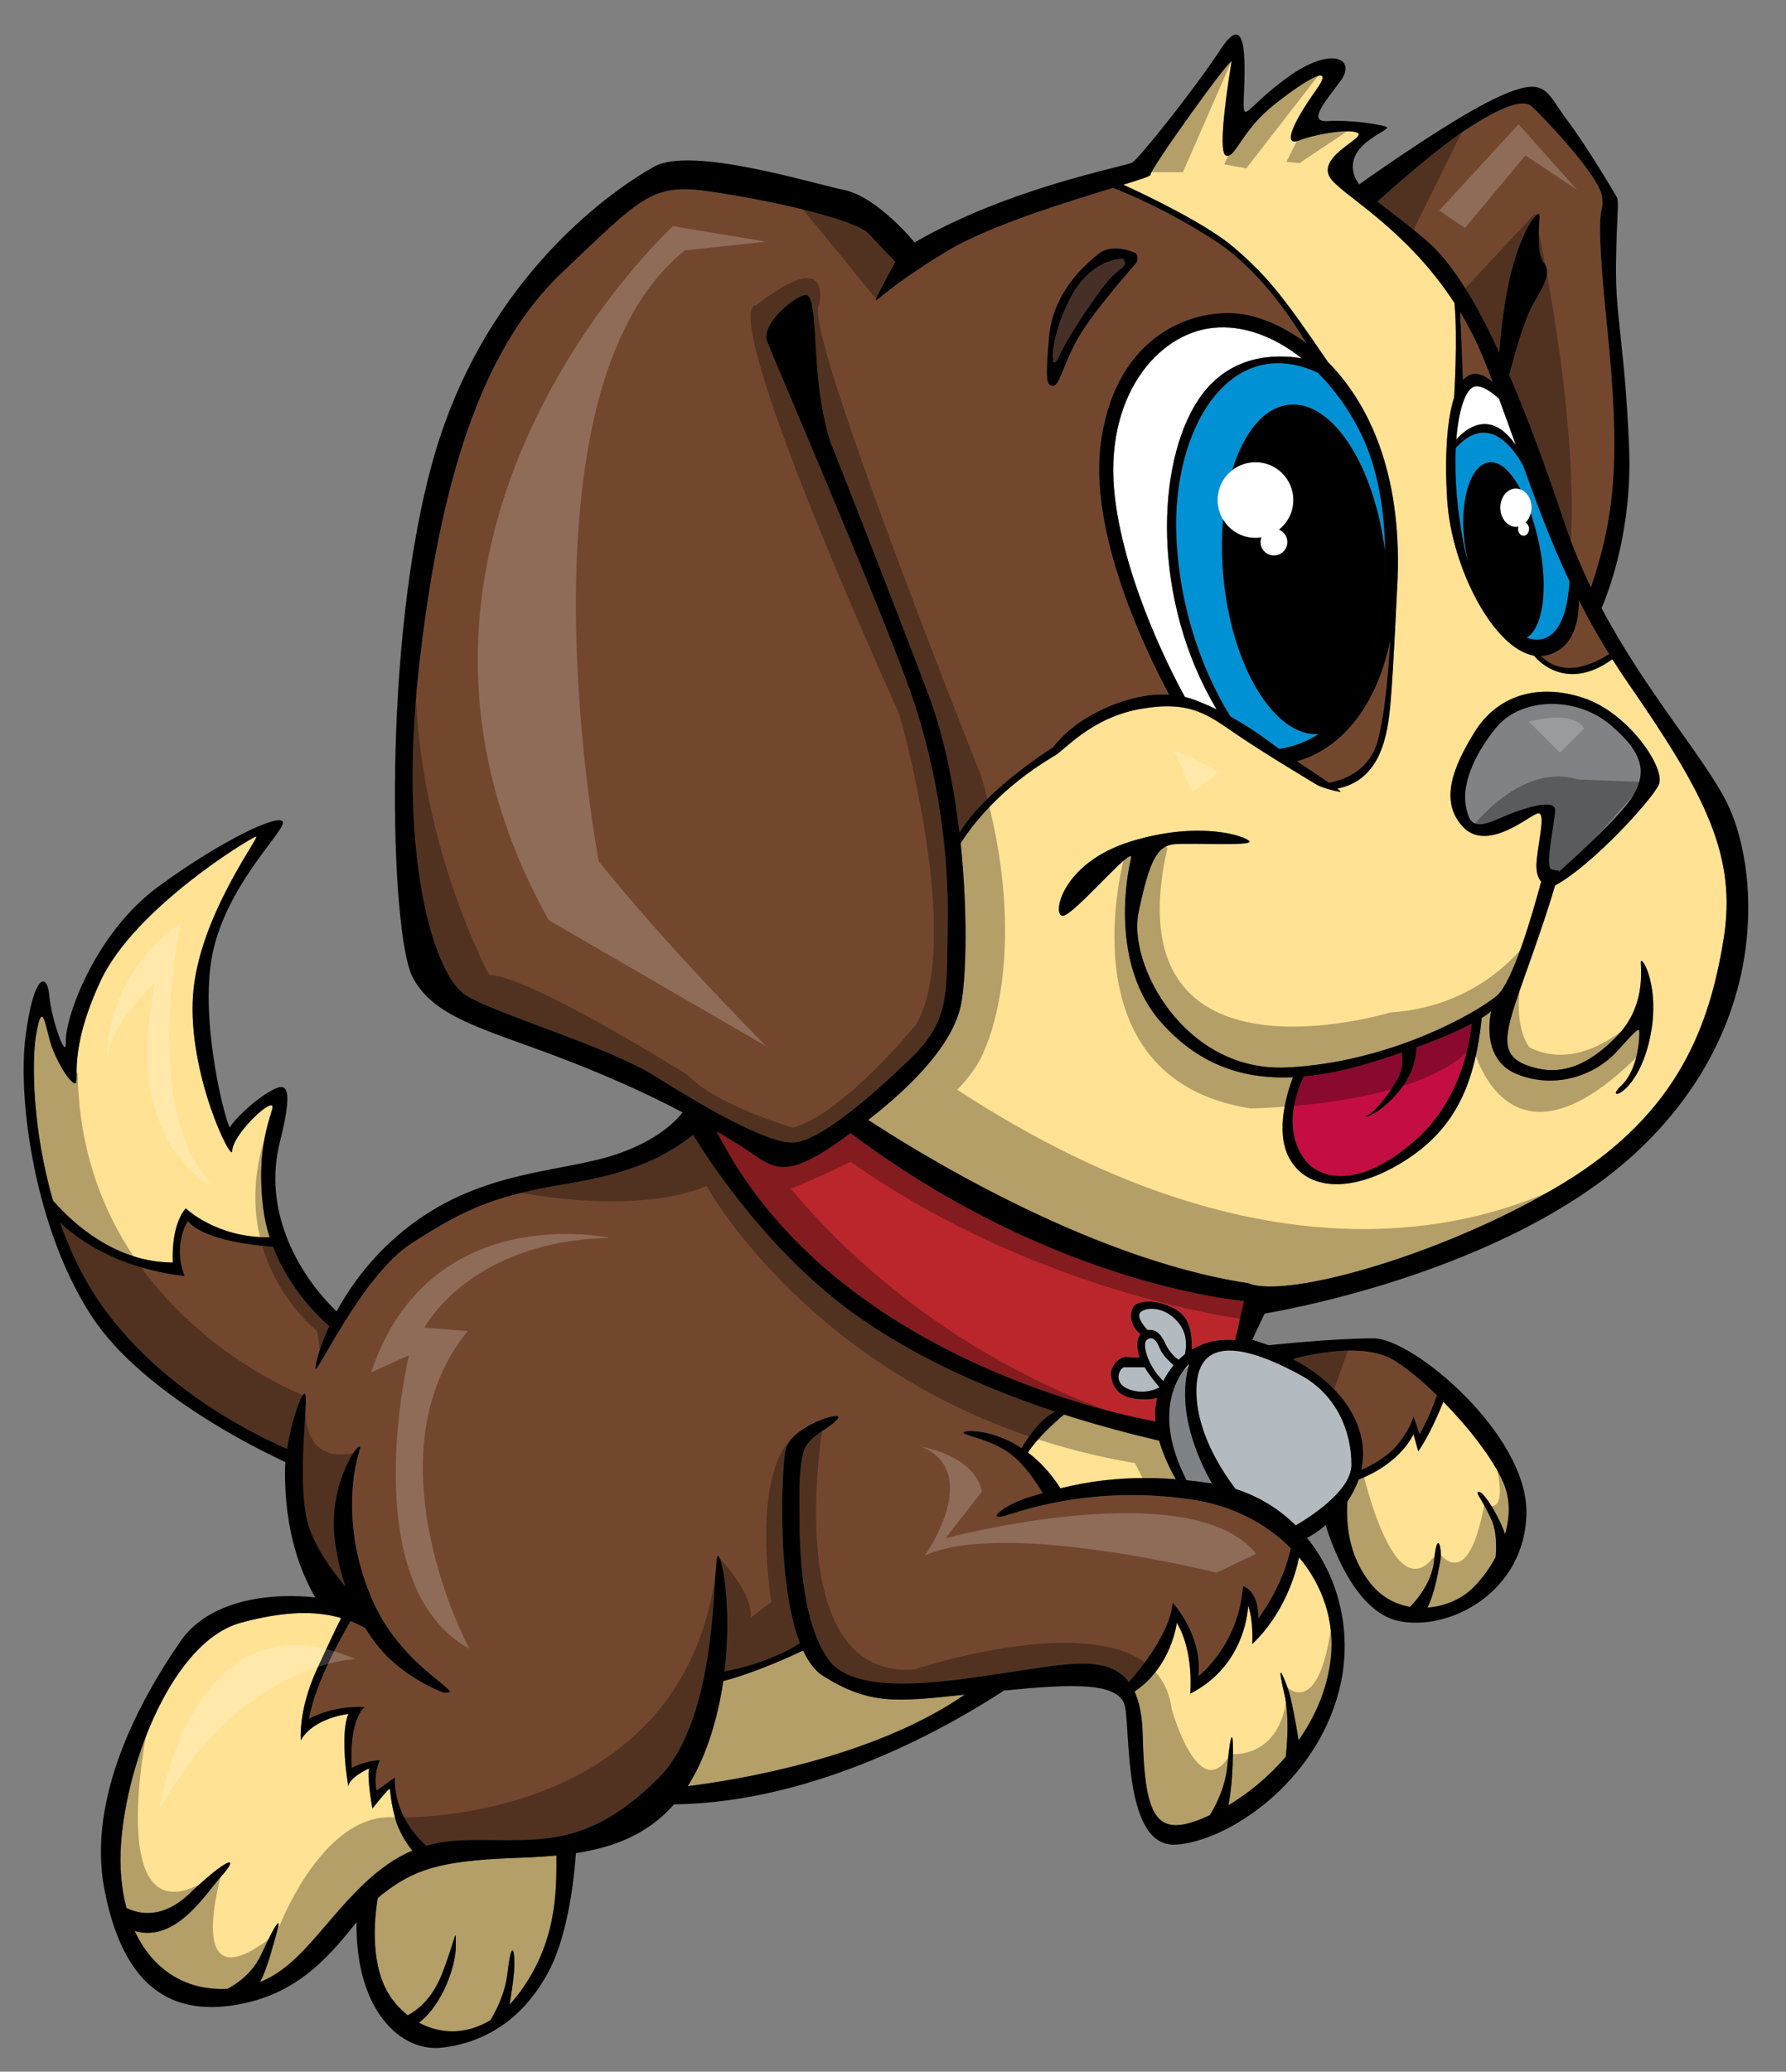 <?xml version="1.0" encoding="utf-8"?>
<!-- Generator: Adobe Illustrator 17.0.0, SVG Export Plug-In . SVG Version: 6.00 Build 0)  -->
<!DOCTYPE svg PUBLIC "-//W3C//DTD SVG 1.1//EN" "http://www.w3.org/Graphics/SVG/1.1/DTD/svg11.dtd">
<svg version="1.1" id="Layer_2" xmlns="http://www.w3.org/2000/svg" xmlns:xlink="http://www.w3.org/1999/xlink" x="0px" y="0px"
	 width="172.5px" height="200px" viewBox="0 0 172.5 200" style="enable-background:new 0 0 172.5 200;" xml:space="preserve">
<rect x="0" y="0" width="172.5" height="200" fill="#808080" stroke="none"/>
<path id="color8" style="fill:#808285;" d="M150.526,84.196c0.025-0.125,0.031-0.173,0.031-0.173s-0.463,0.053-0.814-0.17l0,0
	c-0.455-0.637,0.415-4.422,0.455-5.619c0.037-1.197-3.035-0.266-5.43,0.799c-2.396,1.065-2.861,0.532-3.194-1.264
	c-0.333-1.796,0.532-4.592,2.929-7.52c2.395-2.927,7.712-3.082,11.045-0.265c3.332,2.815,3.461,4.725,2.129,6.919
	C156.532,78.794,151.816,83.049,150.526,84.196z"/>
<path id="color7" style="fill:#BB262C;" d="M69.218,109.224c0.73,0.43,1.4,0.835,2.022,1.215c3.26,1.996,3.926,3.86,9.649-0.134
	c0.425-0.295,0.849-0.598,1.271-0.905c18.09,13.551,34.852,15.878,37.994,16.206l-0.865,3.775c-1.638-0.152-3.045,0.223-4.193,0.917
	c0.051-0.9-0.009-2.45-0.869-3.355c-1.264-1.332-4.392-1.797-4.857-0.599c-0.383,0.985,0.154,1.998,0.785,2.451
	c-0.366,0.457-0.44,1.27-0.078,2.239c-0.249,0.028-0.674,0.05-1.172-0.032c-0.799-0.134-1.664,0.959-1.598,1.677
	c0.066,0.718,0.337,2.181,2.53,2.38c0.891,0.082,1.504,0.012,1.922-0.101c-0.143,0.594-0.209,1.182-0.193,1.745
	c0.005,0.173,0.021,0.347,0.037,0.521C107.31,136.44,80.061,130.689,69.218,109.224z"/>
<path id="color6" style="fill:#B4BBC0;" d="M117.063,143.216c-0.854-0.134-1.671-0.237-2.463-0.316
	c-3.921-7.608,0.259-11.234,0.259-11.234C113.563,136.128,115.744,140.901,117.063,143.216z M112.031,130.202
	c-0.334-0.865-0.733-1.25-1.266-0.858c-0.48,0.354,0.02,2.453,1.594,3.982c0.269-0.537,0.602-1.056,0.998-1.527
	C112.919,131.414,112.25,130.768,112.031,130.202z M110.838,128.405c-0.458-0.497-1.175-1.416-0.604-1.796
	c0.799-0.533,2.587-0.319,3.727,1.264c0.712,0.989,0.638,2.146,0.482,2.873c-0.212,0.166-0.413,0.343-0.603,0.527
	c-0.512-0.33-1.012-0.952-1.277-1.536C112.23,129.006,111.766,128.276,110.838,128.405z M108.57,131.998c0.263,0,1.301,0,1.981,0
	c0.442,0.736,1.022,1.449,1.447,1.936c-0.592,0.305-1.579,0.626-2.759,0.26C107.306,133.596,108.171,131.998,108.57,131.998z
	 M130.528,141.398c0-3.244-1.451-6.762-4.89-8.636c-3.439-1.871-9.883-4.791-10.082,1.198c-0.131,3.917,2.172,7.662,3.78,9.785
	c2.256,0.715,4.218,1.937,5.813,3.518C127.053,146.138,130.528,143.755,130.528,141.398z"/>
<path id="color5" style="fill:#C40D42;" d="M125.908,103.928c2.184-0.196,4.557-0.713,7.149-1.541
	c0.836-0.267,1.61-0.522,2.326-0.772c0.074,0.432,0.131,1.133-0.097,1.837c-0.366,1.13-2.296,3.792-3.161,4.19
	c-0.866,0.401,0.798,0.237,2.795-2.045c1.996-2.279,1.888-4.486,1.888-4.486l0,0c2.553-0.933,4.236-1.703,5.331-2.282
	c-0.159,1.719-1.024,7.486-5.621,11.41c-5.458,4.657-8.784,3.328-9.982,2.263C125.388,111.479,123.752,108.623,125.908,103.928z"/>
<path id="color4" style="fill:#462F26;" d="M108.468,24.963c0.079,0.139,0.146,0.289,0.169,0.435
	c0.068,0.441-0.665,0.566-1.67,1.764c-1.005,1.199-3.787,5.19-4.691,7.256c-0.904,2.065-0.965-1.866,1.226-5.858
	C105.168,25.519,107.466,25.026,108.468,24.963z"/>
<path id="color3" style="fill:#73472E;" d="M124.862,131.201c1.578-0.427,6.872-1.665,9.791,0.131
	c1.223,0.753,2.674,1.956,4.118,3.361c-0.576,1.859-1.655,3.759-1.655,3.759l-0.598-1.749c0,0-0.201,1.086-1.532,2.748
	c-0.94,1.176-2.606,2.05-3.506,2.463c0.149-0.688,0.208-1.409,0.146-2.165C131.335,136.189,128.548,133.119,124.862,131.201z
	 M115.756,161.809c0,0,3.893-2.995,4.292-8.685c0,0,1.498,0.301,1.498,3.096c0,0,2.343-3.022,3.119-6.756
	c-2.385-2.416-5.73-4.158-9.707-4.724c-8.705-1.236-15.072,0.698-17.567,1.498c-2.495,0.798-0.499-0.999,2.296-1.796
	c0.305-0.087,0.648-0.19,1.021-0.296c-0.543-0.931-1.838-2.945-3.416-3.996c-2.096-1.398-4.591-1.597-4.192-1.898
	c0.265-0.199,2.809-0.263,5.561,1.536c0.577-0.961,1.83-2.816,3.235-3.516c-5.96-1.97-12.848-4.861-18.877-9.066
	c-8.604-5.999-14.508-15.075-16.081-17.655c-2.859,2.296-6.184,3.75-12.266,4.747c-7.32,1.196-10.114,2.662-14.905,5.723
	c-4.791,3.061-9.316,13.042-9.316,12.11c0-0.398,0.367-1.991,1.346-4.106c-1.076-0.936-3.881-3.647-5.426-7.654
	c-1.231-0.08-6.641-0.545-8.23-2.481c0,0-1.497,2.298-0.299,5.293c0,0-7.045-0.45-12.032-5.136c1.029,2.922,2.438,5.83,4.346,8.429
	c5.869,7.995,14.995,12.291,17.566,13.389c0.483-3.082,1.691-6.24,1.797-5.07c0.133,1.463-0.666,7.052,0,11.312
	c0.411,2.629,2.394,5.358,3.851,7.063c-0.488-1.412-0.864-2.972-1.057-4.667c-0.666-5.857,3.061-10.383,2.396-8.385
	c-0.665,1.996-1.647,7.829,1.331,14.506c2.978,6.675,9.449,9.05,6.787,8.783c0,0-2.313-0.798-4.683-2.796
	c-0.946-0.795-1.958-1.958-2.878-3.436c-0.448-0.249-0.916-0.472-1.409-0.664c-0.837,1.431-3.502,6.18-4.006,9.423
	c0,0,2.196-1.329,5.39-1.13c0,0-1.53,0.997-1.264,5.857c0,0,1.397-0.732,2.728-0.732c0,0-0.666,1.265-0.333,2.927l1.772-1.264
	c0,0-0.332,3.611,3.039,6.59c2.438-0.698,4.779-0.534,7.367-0.534c4.658,0,9.05,0,15.039-5.99c5.989-5.987,5.19-20.894,5.723-21.426
	c0.378-0.378,1.422,4.801,0.671,11.116c1.44-0.253,4.446-0.959,7.284-2.704c-2.262-5.753-1.754-16.496-1.434-18.492
	c0.399-2.495,5.789-4.093,5.09-3.194c-0.699,0.898-2.295,1.397-3.094,2.681c-0.798,1.285-0.599,6.402-0.599,6.402
	c-0.003,2.793,0,10.279,2.795,14.173c2.795,3.893,12.776,1.898,18.965,0.999c4.37-0.636,8.141-1.365,10.051,1.177
	c1.14-1.297,3.983-4.798,4.222-7.666C113.261,154.722,116.155,157.817,115.756,161.809z M149.429,63.261
	c-0.188,0.047-0.375,0.068-0.565,0.078c2.139,2.184,5.15,0.704,6.548-0.196c-1.087-1.749-2.042-3.463-2.903-5.156
	C152.503,59.987,151.988,62.621,149.429,63.261z M132.991,71.738c0.733-2.395,1.105-6.91,1.273-9.782
	c-1.942,8.866-7.071,11.031-8.987,11.537c0.979,0.65,2.209,1.462,3.086,2.07C129.518,75.354,132.121,74.574,132.991,71.738z
	 M144.18,36.888c-0.24-0.63-0.487-1.266-0.742-1.907c-0.709-1.783-1.525-3.389-2.402-4.843l0.27,6.547
	C142.013,35.866,142.965,35.83,144.18,36.888z M92.67,80.396c-0.534-4.554-1.475-9.299-2.997-13.342
	c-3.859-10.247-9.45-24.354-9.45-24.354s-0.798-2.128-1.197-6.121c-0.399-3.993-0.267-8.118-1.198-8.118
	c-0.932,0-4.392,2.794-3.727,4.524c0.666,1.731,11.046,25.819,13.841,33.803c2.794,7.985,3.726,16.104,3.593,22.624
	c-0.133,6.522,0.266,9.05-3.593,12.776c-3.86,3.727-8.917,8.117-11.445,8.117c-2.529,0-8.518-3.459-13.176-6.386
	c-4.658-2.93-15.438-6.016-18.365-7.866c-2.928-1.851-6.521-12.896-4.525-31.262c1.997-18.365,6.122-31.141,13.841-38.46
	c7.719-7.32,8.65-8.651,14.24-7.852c5.589,0.798,14.107,2.662,15.438,4.125c1.331,1.464,2.528,2.662,2.528,2.662
	s-1.597,2.928-1.863,3.593c-0.266,0.666,0.957-1.064,6.933-4.658c4.008-2.41,11.501-4.697,15.963-6.065
	c1.356,0.557,5.124,2.068,9.776,5.067c4.188,2.699,7.346,7.352,8.865,9.907c-2.479-1.85-4.968-2.713-6.703-2.854
	c-4.891-0.4-11.978,2.595-13.175,12.876c-1.076,9.234,5.334,21.521,6.65,23.928c-3.854-0.234-7.776,1.889-9.424,3.254
	c-0.818,0.678-1.416,1.319-1.78,1.818C101.718,72.135,95.185,76.207,92.67,80.396z M101.721,37.243c0.638,0,0.96-2.095,2.458-4.69
	c1.496-2.596,5.589-7.187,5.589-7.187c0.164-0.447,0.109-0.71-0.05-0.867l0.05-0.031c0,0-2.195-1.098-3.614,0
	c-1.419,1.097-4.471,3.792-4.843,8.085C100.939,36.844,101.084,37.243,101.721,37.243z M155.216,31.521
	c-1.331-13.042-0.267-10.314-0.466-12.443c-0.199-2.129-6.122-8.185-6.787-8.784c-0.666-0.599-2.129-0.465-5.923,1.93
	c-3.106,1.962-7.506,5.888-8.997,7.243c1.248,0.984,2.934,2.167,4.938,3.935c2.311,2.039,4.588,5.782,6.82,10.619
	c0.145-1.922,0.485-5.218,1.231-8.024c1.13-4.258,2.661-5.922,2.661-5.191c0,0.732-0.333,3.594,0.4,4.525
	c0.731,0.931,0.199,1.93-0.998,3.993c-0.881,1.515-1.868,5.078-2.33,6.861c1.806,4.184,3.583,9.034,5.323,14.233
	c0.741,2.21,1.62,4.297,2.575,6.273C156.054,49.565,156.492,44.033,155.216,31.521z"/>
<path id="color2" style="fill:#FFE293;" d="M151.089,114.165c11.113-6.787,14.041-15.305,15.372-23.422
	c1.331-8.119-1.729-13.975-9.183-24.755c-0.547-0.79-1.061-1.57-1.55-2.345c-4.722,3.411-7.571-0.345-7.571-0.345
	c-0.001-0.001-0.001-0.001-0.001-0.002c-3.913-0.688-7.954-8.472-8.378-15.007c-0.258-3.992-0.059-7.667,0.668-9.92l-0.002,0.002
	c0,0,0.364-5.592,0.037-9.116c-4.502-6.942-10.315-10.127-11.815-11.841c-1.863-2.129,3.061-3.993,2.528-4.525
	c-0.532-0.532-3.992,0-5.723,0.666c-1.73,0.665-0.398-1.997,1.598-4.792c1.996-2.794-0.8-1.197-3.993,1.331
	c-3.194,2.528-3.727,5.19-4.658,4.924c-0.932-0.266,0.399-8.25,0.532-9.049c0.134-0.798-7.984,10.513-7.833,10.913
	c0.042,0.11-0.988,0.448-2.624,0.952c2.126,0.97,8.001,3.75,10.699,6.071c3.327,2.861,4.833,4.836,9.048,11.017h-0.007
	c3.712,3.737,6.896,9.996,6.786,19.789c-0.01,0.878-0.045,1.714-0.099,2.514v-0.003c0,0-0.333,7.237-0.601,10.432
	c-0.265,3.194-0.877,7.641-5.161,8.479l0,0c0.249,0.188,0.374,0.305,0.305,0.305c-0.333,0-1.832-0.408-2.262-0.666
	c0,0-4.991-2.976-7.785-4.882c-2.796-1.905-4.459-3.303-9.316-2.438c-4.858,0.865-7.453,4.192-8.385,4.591
	c-5.14,3.08-7.816,6.598-8.933,8.369c0.692,6.598,0.544,12.637,0.084,15.32c-0.658,3.84-4.48,7.859-9.007,11.389
	c3.667,2.42,20.964,13.396,36.688,15.76C124.273,125.477,139.977,120.952,151.089,114.165z M112.174,98.729
	c-4.979-5.591-3.338-14.241-2.934-15.838c0.403-1.597-5.528,5.523-6.593,5.523c-1.064,0-0.133-5.124,6.593-7.186
	c6.726-2.063,11.174-0.467,11.44,0c0.265,0.465-5.456,0.132-7.187,0.266c-1.73,0.132-2.462,1.53-3.527,6.587
	c-1.064,5.057,4.459,15.438,14.307,14.972c9.849-0.464,18.232-5.189,20.296-6.92c1.521-1.276,3.401-7.72,4.286-11.02
	c-0.297-0.333-0.56-0.965-0.427-2.155c0.266-2.396,0.928-4.792-0.035-4.392c-0.963,0.399-4.823,3.66-7.085,1.264
	c-2.263-2.396-1.065-5.657,1.131-9.183c2.195-3.526,6.121-4.725,10.515-3.261c4.39,1.464,7.984,6.854,7.252,8.384
	c-0.732,1.531-6.448,7.786-10.011,9.714l0,0c-0.337,1.185-0.987,3.253-2.232,6.79c-2.463,6.987-3.611,9.423-0.467,10.579
	c3.146,1.154,5.856,0.066,8.651-2.795c2.795-2.861,2.329-6.321,2.329-7.16c0-0.84,2.063,2.437,0.798,7.692
	c-1.265,5.258-4.391,5.79-2.728,4.259c1.664-1.531,1.796-4.524,1.796-5.124c0-0.598-0.134-0.464-2.195,1.796
	c-2.063,2.264-5.855,3.661-9.582,2.198c-3.727-1.466-2.528-6.124-2.528-6.124s-0.211,0.237-0.924,0.68
	c-0.645,6.165-2.418,10.593-7.395,13.759c-5.123,3.261-9.582,2.93-11.246-0.333c-1.313-2.572-0.14-6.262,0.414-7.704
	C119.66,104.235,115.562,102.527,112.174,98.729z M102.768,136.558c3.579,1.146,6.775,1.958,9.19,2.525
	c0.419,1.476,1.088,2.81,1.616,3.723c-4.913-0.376-8.575,0.236-11.15,0.877c-0.974-1.524-2.062-2.644-3.142-3.457
	C100.213,138.805,101.873,137.311,102.768,136.558z M69.856,162.292c3.168-0.835,6.733-2.486,7.71-2.953
	c0.52,1.105,1.162,1.973,1.958,2.47c4.45,2.781,7.009,2.498,13.67,1.787c-9.036,6.225-22.481,8.314-26.772,8.842
	c0.572-0.892,1.093-1.899,1.557-3.042C68.933,167.046,69.519,164.609,69.856,162.292z M136.519,138.452c0,0-1.143,2.766-5.303,4.386
	c-0.268,0.765-0.643,1.476-1.087,2.12c-0.122,2.254,0.128,5.266,2.263,7.935c1.05,1.311,2.407,2,3.808,2.234
	c0.887-0.926,2.125-2.54,2.314-4.498c0.3-3.094,0.798-1.098,0.599,0c-0.157,0.865-0.548,3.265-1.253,4.571
	c1.591-0.115,3.096-0.744,4.114-1.642c0.856-0.756,1.77-1.893,2.48-3.226c0.096-1.146,0.075-2.5-0.352-3.496
	c-0.898-2.097-1.796-2.895-1.197-2.793c0.454,0.074,1.882,2.331,2.459,4.071c0.479-1.658,0.536-3.437-0.197-5.07
	c-1.029-2.299-3.335-5.254-5.76-7.721c-0.461,1.14-1.392,3.292-2.425,4.793L136.519,138.452z M16.692,121.883
	c0,0-0.25-3.482,1.248-5.234c0,0,2.887,2.848,8.11,2.81c-0.282-0.882-0.502-1.819-0.624-2.81c-0.899-7.242,1.597-10.136,0.698-9.937
	c-0.898,0.199-3.692,3.096-3.692,4.393s-4.292-7.388-3.793-14.972c0.499-7.587,6.587-15.471,6.088-15.371
	c-0.499,0.1-11.698,6.886-14.981,13.875c-3.285,6.987-1.987,9.897-2.486,9.939c-0.499,0.042-1.896-2.253-2.395-3.952
	c-0.499-1.695-0.798-4.291-1.397-0.598c-0.393,2.42-0.356,8.996,1.654,15.885C7.064,118.129,11.169,121.883,16.692,121.883z
	 M37.57,172.722c-0.199,0.133-1.597,1.864-1.597,1.864s-0.532-2.796-0.333-3.86c0,0-1.929,0.865-1.996,1.73c0,0-0.865-4.857,0-6.986
	c0,0-3.328,0.34-4.591,2.533c0,0-0.267-2.866,1.531-6.792c1.25-2.732,2.016-4.302,2.366-5.005c-2.396-0.701-5.409-0.708-9.686,0.455
	c-6.521,1.77-11.045,13.398-11.578,21.384c-0.149,2.239,0.038,4.32,0.527,6.154c1.255,0.611,3.502,1.064,6.06-1.363
	c3.926-3.727,4.858-3.658,3.127-1.73c-1.616,1.804-4.395,6.452-8.39,5.316c1.589,3.436,4.493,5.584,8.39,5.599
	c0.196,0,0.387-0.005,0.575-0.015c1.056-0.574,2.466-1.588,3.285-3.379c1.397-3.063,1.996-3.785,1.464-2.026
	c-0.353,1.165-0.856,3.337-1.61,4.751c3.821-1.533,5.913-5.472,9.861-9.312c1.728-1.685,3.316-2.73,4.845-3.377
	c-0.551-0.704-1.326-1.869-1.676-3.211C37.57,173.254,37.77,172.59,37.57,172.722z M120.947,158.716c0,0,0.142-2.273-0.4-3.694
	c0,0-0.1,5.689-5.589,8.485c0,0,0.399-4.011-1.298-6.846c0,0-0.473,4.207-4.078,6.642c0.467,1.016,0.741,2.381,0.784,4.195
	c0.2,8.284,1.376,10.078,6.389,7.786c0.033-0.016,0.068-0.032,0.101-0.049c0.66-1.074,1.518-2.812,1.695-4.843
	c0.301-3.394,0.65-3.733,0.5,0c-0.075,1.864-0.25,3.109-0.405,3.891c1.926-1.154,3.879-2.741,5.539-4.682
	c0.158-1.444,0.334-4.05-0.144-6.095c-0.698-2.995-0.277-2.197,0.31-0.601c0.388,1.051,0.822,3.529,1.074,5.101
	c1.606-2.286,2.777-4.953,3.107-7.894c0.399-3.556-0.757-7.01-3.057-9.759C125.111,152.064,124.004,155.808,120.947,158.716z
	 M37.844,192.951c0.45,0.619,0.968,1.158,1.536,1.606c0.837-0.432,2.346-1.515,3.313-4.003c1.397-3.593,1.331-4.777,1.331-2.655
	c0,1.919-1.306,5.678-3.567,7.369c2.075,1.123,4.592,1.175,6.907-0.237c0.557-0.907,1.428-2.589,1.65-4.542
	c0.333-2.928,0.666-2.597,0.666-0.932c0,1.063-0.271,2.824-0.467,3.964c0.32-0.333,0.632-0.699,0.933-1.103
	c3.639-4.895,3.61-9.789,3.595-13.288c-1.387,0.131-2.794,0.194-4.194,0.246c-7.254,0.265-9.649,1.196-12.577,3.459
	c-0.164,0.127-0.327,0.27-0.491,0.423C36.132,185.393,35.708,190.011,37.844,192.951z"/>
<path id="color1" style="fill:#0091D5;" d="M147.109,44.944c1.351,3.769,2.714,7.434,4.477,11.165
	c-0.288,4.885-2.105,6.182-4.142,5.449c1.587-0.904,2.13-4.773,1.194-9.126c-0.221-1.022-0.488-1.986-0.792-2.865
	c0.046-0.177,0.077-0.362,0.077-0.558c0-0.835-0.451-1.533-1.067-1.766c-0.956-1.8-2.081-2.827-3.17-2.592
	c-1.91,0.412-2.984,4.546-1.968,9.271c0.022,0.104,0.046,0.205,0.069,0.309c-0.139-0.444-0.256-0.896-0.348-1.35
	c-0.743-3.684-0.958-7.003-0.836-9.625C143.619,39.913,146.014,42.98,147.109,44.944z M113.627,51.931
	c0.408,8.647,3.699,14.823,5.221,17.247c2.09,1.149,3.632,2.335,4.698,3.123c1.197-0.163,2.521-0.613,3.798-1.422
	c-4.282,0.216-8.37-6.503-9.183-15.17c-0.182-1.936-0.184-3.806-0.032-5.552c-0.33-0.55-0.525-1.192-0.525-1.882
	c0-1.174,0.556-2.216,1.417-2.886c1.112-3.646,3.079-6.088,5.513-6.317c4.173-0.392,8.202,5.866,9.24,14.149
	c-0.039-3.947-0.698-7.942-2.246-11.186c-1.106-2.318-2.572-4.383-4.247-6.054C118.807,32.062,113.129,41.362,113.627,51.931z"/>
<path id="fill" style="fill:#FFFFFF;" d="M142.556,37.291c0.668-0.034,1.486,0.526,2.23,1.208c0.565,1.52,1.1,3.011,1.624,4.482
	c-2.554-3.712-5.034-1.376-5.754-0.543C140.899,39.288,141.664,37.336,142.556,37.291z M117.51,68.488
	c-6.258-10.459-5.902-23.691-1.754-29.915c2.938-4.404,7.455-4.403,9.978-3.978c-2.65-2.108-5.67-3.249-8.58-2.943
	c-5.458,0.575-10.58,6.789-9.481,16.27c1.008,8.711,5.974,17.922,6.774,19.362c0.329,0.08,0.655,0.177,0.978,0.3
	C116.166,67.871,116.859,68.175,117.51,68.488z M119.021,45.388c-0.436,1.426-0.74,3.035-0.892,4.768
	c-0.33-0.55-0.525-1.192-0.525-1.882C117.604,47.1,118.159,46.058,119.021,45.388z M121.261,51.931c0.194,0,0.384-0.019,0.569-0.048
	c0.183-0.496,0.655-0.851,1.215-0.851c0.176,0,0.344,0.035,0.497,0.099c0.838-0.67,1.377-1.699,1.377-2.857
	c0-2.019-1.638-3.657-3.658-3.657c-0.845,0-1.621,0.29-2.24,0.771c-0.436,1.426-0.74,3.035-0.892,4.768
	C118.77,51.218,119.931,51.931,121.261,51.931z M121.745,52.331c0,0.717,0.582,1.299,1.3,1.299c0.718,0,1.3-0.582,1.3-1.299
	c0-0.542-0.331-1.005-0.803-1.201c-0.485,0.388-1.072,0.652-1.712,0.752C121.778,52.023,121.745,52.173,121.745,52.331z
	 M121.83,51.883c0.64-0.101,1.227-0.365,1.712-0.752c-0.153-0.064-0.321-0.099-0.497-0.099
	C122.485,51.032,122.013,51.387,121.83,51.883z M147.924,49.009c0-0.835-0.451-1.533-1.067-1.766
	c0.356,0.676,0.691,1.458,0.99,2.324C147.893,49.39,147.924,49.205,147.924,49.009z M144.902,49.009
	c0,1.025,0.676,1.855,1.511,1.855c0.082,0,0.159-0.014,0.236-0.029c0.076-0.249,0.271-0.427,0.501-0.427
	c0.069,0,0.137,0.018,0.198,0.047c0.232-0.226,0.405-0.532,0.498-0.888c-0.299-0.866-0.634-1.648-0.99-2.324
	c-0.142-0.053-0.289-0.09-0.443-0.09C145.578,47.153,144.902,47.984,144.902,49.009z M146.649,50.835
	c-0.023,0.073-0.036,0.15-0.036,0.232c0,0.363,0.24,0.659,0.537,0.659c0.297,0,0.537-0.296,0.537-0.659
	c0-0.278-0.14-0.515-0.339-0.612C147.149,50.649,146.912,50.784,146.649,50.835z M146.649,50.835c0.263-0.05,0.5-0.185,0.699-0.38
	c-0.062-0.029-0.129-0.047-0.198-0.047C146.921,50.408,146.726,50.586,146.649,50.835z"/>
<path id="outline" d="M158.609,110.706c-12.775,12.376-36.465,16.103-36.465,16.103l-1.197,2.528l1.596,0.532
	c0,0,6.256-0.666,10.115-0.666c3.86,0,14.906,9.317,14.772,16.902c-0.134,7.586-7.453,11.444-12.377,10.38
	c-4.142-0.896-6.4-7.252-7.014-9.248c0.743-0.623,1.478-1.391,2.089-2.279c-0.122,2.254,0.128,5.266,2.263,7.935
	c1.05,1.311,2.407,2,3.808,2.234c-0.516,0.537-0.912,0.842-0.912,0.842s0.818,0.666,1.935,0c0.237-0.141,0.448-0.417,0.638-0.769
	c1.591-0.115,3.096-0.744,4.114-1.642c0.856-0.756,1.77-1.893,2.48-3.226c-0.105,1.27-0.352,2.287-0.352,2.287
	s1.298-1.59,1.498-3.089c0.048-0.361-0.051-0.863-0.236-1.416c0.479-1.658,0.536-3.437-0.197-5.07
	c-1.029-2.299-3.335-5.254-5.76-7.721c0.192-0.477,0.304-0.779,0.304-0.779l-0.731-0.616c-0.057,0.251-0.128,0.506-0.208,0.765
	c-1.444-1.405-2.895-2.608-4.118-3.361c-2.919-1.796-8.213-0.558-9.791-0.131c-1.374-0.716-2.873-1.271-4.415-1.633
	c-0.399-0.091-0.784-0.152-1.159-0.188l0.865-3.775c0.345,0.035,0.527,0.047,0.527,0.047l-0.134-1.773
	c3.727,1.598,19.431-2.927,30.542-9.714c11.113-6.787,14.041-15.305,15.372-23.422c1.331-8.119-1.729-13.975-9.183-24.755
	c-0.547-0.79-1.061-1.57-1.55-2.345c0.148-0.108,0.3-0.223,0.452-0.345v-0.704c0,0-0.29,0.241-0.77,0.548
	c-1.087-1.749-2.042-3.463-2.903-5.156c0.003-1.329-0.22-2.378-0.22-2.378l-0.667-0.333c-0.006,0.291-0.019,0.566-0.035,0.833
	c-1.763-3.731-3.126-7.395-4.477-11.165c0.422,0.755,0.654,1.349,0.654,1.349V45.56c-0.448-1.079-0.903-1.922-1.355-2.58
	c-0.524-1.471-1.059-2.962-1.624-4.482c1.116,1.021,2.063,2.319,2.063,2.319l-0.633-1.464c-0.748-1.13-1.424-1.933-2.036-2.466
	c-0.24-0.63-0.487-1.266-0.742-1.907c-0.709-1.783-1.525-3.389-2.402-4.843l-0.021-0.486l-0.921-2.522
	c0.184,0.502,0.307,1.251,0.389,2.126c-4.502-6.942-10.315-10.127-11.815-11.841c-1.863-2.129,3.061-3.993,2.528-4.525
	c-0.532-0.532-3.992,0-5.723,0.666c-1.73,0.665-0.398-1.997,1.598-4.792c1.996-2.794-0.8-1.197-3.993,1.331
	c-3.194,2.528-3.727,5.19-4.658,4.924c-0.932-0.266,0.399-8.25,0.532-9.049c0.134-0.798-7.984,10.513-7.833,10.913
	c0.042,0.11-0.988,0.448-2.624,0.952c-0.495-0.225-0.788-0.353-0.788-0.353s-0.532,0.332-0.732,0.399
	c-0.045,0.015,0.147,0.096,0.538,0.257c-4.462,1.367-11.955,3.655-15.963,6.065c-5.976,3.593-7.199,5.324-6.933,4.658
	c0.267-0.665,1.863-3.593,1.863-3.593s-1.198-1.198-2.528-2.662c-1.331-1.463-9.849-3.327-15.438-4.125
	c-5.589-0.799-6.521,0.532-14.24,7.852c-7.719,7.319-11.844,20.095-13.841,38.46c-1.996,18.366,1.597,29.411,4.525,31.262
	c2.928,1.851,13.708,4.937,18.365,7.866c4.658,2.927,10.647,6.386,13.176,6.386c2.528,0,7.585-4.391,11.445-8.117
	c3.859-3.726,3.46-6.254,3.593-12.776c0.133-6.521-0.798-14.639-3.593-22.624c-2.795-7.984-13.176-32.072-13.841-33.803
	c-0.666-1.73,2.795-4.524,3.727-4.524c0.932,0,0.799,4.125,1.198,8.118c0.399,3.993,1.197,6.121,1.197,6.121
	s5.59,14.106,9.45,24.354c1.523,4.043,2.463,8.789,2.997,13.342c-0.206,0.343-0.39,0.688-0.536,1.032v1.13
	c0,0,0.197-0.432,0.648-1.147c0.692,6.598,0.544,12.637,0.084,15.32c-0.658,3.84-4.48,7.859-9.007,11.389
	c-0.461-0.305-0.708-0.477-0.708-0.477l-1.73,1.199c0.247,0.188,0.492,0.372,0.739,0.558c-0.421,0.308-0.845,0.61-1.271,0.905
	c-5.723,3.994-6.389,2.13-9.649,0.134c-0.622-0.38-1.292-0.785-2.022-1.215c-0.196-0.39-0.388-0.781-0.573-1.18l-2.263-1.332
	c0,0-0.126,0.263-0.451,0.68c-2.69-1.423-6.087-3.032-10.595-4.806c-8.118-3.193-13.309-4.124-15.483-8.25
	c-2.174-4.125-3.016-32.473,2.041-50.172c5.057-17.701,17.7-26.085,21.294-28.081c3.593-1.996,15.171,1.597,18.365,2.262
	c3.194,0.666,6.788,5.058,6.788,5.058c9.182-5.324,20.361-7.319,21.026-7.719c0.666-0.399,5.989-7.054,8.517-10.913
	c2.528-3.859,2.396,0.932,2.264,4.259c-0.134,3.327,0,1.463,4.259-1.597c4.259-3.061,6.653-1.73,5.057,0.399
	c-1.598,2.129-3.194,3.993-1.197,3.86c1.996-0.134,4.79,0.266,5.59,0.532c0.797,0.266-3.076,1.282-3.194,3.726
	c-0.035,0.7,0.188,1.282,0.617,1.852c-0.308,0.218-0.484,0.345-0.484,0.345l1.73,1.796c0,0,0.189-0.176,0.519-0.475
	c1.248,0.984,2.934,2.167,4.938,3.935c2.311,2.039,4.588,5.782,6.82,10.619c-0.076,0.997-0.1,1.624-0.1,1.624l0.798,1.597
	c0,0,0.099-0.414,0.266-1.057c1.806,4.184,3.583,9.034,5.323,14.233c0.741,2.21,1.62,4.297,2.575,6.273
	c-0.101,0.301-0.204,0.605-0.312,0.914l0.931,1.996c0,0,0.16-0.311,0.406-0.89c4.336,8.177,9.816,14.262,12.074,18.724
	C169.729,83.291,171.385,98.328,158.609,110.706z M31.796,128.025c-0.979,2.115-1.346,3.708-1.346,4.106
	c0,0.932,4.525-9.05,9.316-12.11c4.791-3.061,7.585-4.526,14.905-5.723c6.082-0.997,9.406-2.451,12.266-4.747
	c-0.276-0.452-0.421-0.71-0.421-0.71l1.232-0.463c-0.568-0.318-1.173-0.646-1.816-0.987c-0.738,0.945-2.508,2.686-6.203,3.978
	c-5.323,1.865-12.909,1.466-20.096,6.921c-3.458,2.627-5.712,5.713-7.123,8.316l-0.276,1.782
	C32.233,128.389,32.069,128.265,31.796,128.025z M68.645,108.044l-2.263-1.332c0,0-0.126,0.263-0.451,0.68
	c0.643,0.341,1.249,0.669,1.816,0.987L68.645,108.044z M63.854,174.186l1.198-1.597c0,0,0.497-0.045,1.371-0.152
	c0.572-0.892,1.093-1.899,1.557-3.042c0.954-2.35,1.539-4.786,1.877-7.103c-0.251,0.065-0.501,0.127-0.746,0.183v-0.999
	c0,0,0.324-0.032,0.871-0.129c0.751-6.315-0.293-11.494-0.671-11.116c-0.532,0.532,0.266,15.438-5.723,21.426
	c-5.989,5.99-10.38,5.99-15.039,5.99c-2.588,0-4.929-0.164-7.367,0.534c0.203,0.181,0.417,0.356,0.647,0.53l-1.398,0.666
	c0,0-0.26-0.265-0.611-0.715c-1.529,0.646-3.117,1.692-4.845,3.377c-3.948,3.841-6.04,7.779-9.861,9.312
	c-0.383,0.718-0.829,1.243-1.355,1.332c-1.56,0.268-3.157,0-3.157,0c0.056-0.082,0.626-0.271,1.373-0.678
	c-0.188,0.01-0.378,0.015-0.575,0.015c-3.897-0.015-6.801-2.163-8.39-5.599c-0.28-0.079-0.567-0.185-0.859-0.326l-0.998-2.594
	c0,0,0.388,0.371,1.06,0.697c-0.489-1.834-0.676-3.915-0.527-6.154c0.532-7.985,5.057-19.613,11.578-21.384
	c4.277-1.163,7.29-1.156,9.686-0.455c0.154-0.308,0.229-0.453,0.229-0.453l0.931,0.333c0,0-0.093,0.153-0.252,0.425
	c0.493,0.192,0.961,0.415,1.409,0.664c-0.716-1.149-1.372-2.491-1.896-4.006c-1.457-1.705-3.441-4.434-3.851-7.063
	c-0.666-4.26,0.133-9.849,0-11.312c-0.106-1.17-1.315,1.988-1.797,5.07c0.445,0.19,0.699,0.286,0.699,0.286l-0.299,1.248
	c0,0-0.201-0.087-0.557-0.251c-0.027,0.333-0.042,0.656-0.042,0.966c0,3.459,0.532,7.983,2.927,12.111c0,0-9.183-1.332-13.042,4.259
	c-3.859,5.589-9.05,15.037-7.319,23.954c1.729,8.917,6.122,12.644,13.708,10.912c5.444-1.24,8.352-4.95,10.642-7.783
	c0.007-0.517,0.029-1.049,0.071-1.6l2.196-1.862c0,0-0.108,0.436-0.225,1.154c0.164-0.153,0.327-0.296,0.491-0.423
	c2.928-2.263,5.324-3.194,12.577-3.459c1.4-0.052,2.807-0.115,4.194-0.246c-0.001-0.211-0.002-0.418-0.002-0.619l1.93-0.427
	c0,0-0.011,0.303-0.046,0.818c3.559-0.544,6.886-1.759,9.482-4.714C64.688,174.194,64.271,174.194,63.854,174.186z M38.144,160.61
	c2.37,1.998,4.683,2.796,4.683,2.796c2.662,0.267-3.81-2.108-6.787-8.783c-2.978-6.677-1.996-12.51-1.331-14.506
	c0.666-1.998-3.061,2.528-2.396,8.385c0.193,1.695,0.569,3.255,1.057,4.667c0.903,1.056,1.605,1.719,1.605,1.719l1.331,2.93
	c-0.336-0.23-0.682-0.443-1.04-0.643C36.186,158.652,37.198,159.815,38.144,160.61z M34.975,154.888c0,0-0.702-0.663-1.605-1.719
	c0.524,1.515,1.18,2.857,1.896,4.006c0.357,0.199,0.703,0.412,1.04,0.643L34.975,154.888z M93.194,163.596
	c-9.036,6.225-22.481,8.314-26.772,8.842c-0.414,0.645-0.854,1.227-1.317,1.752c13.915-0.15,26.976-7.777,31.86-10.985
	c-0.701,0.07-1.424,0.145-2.169,0.223C94.235,163.483,93.705,163.54,93.194,163.596z M65.051,172.59l-1.198,1.597
	c0.418,0.008,0.835,0.008,1.252,0.003c0.463-0.525,0.903-1.107,1.317-1.752C65.548,172.545,65.051,172.59,65.051,172.59z
	 M102.424,143.683c0.096,0.149,0.191,0.303,0.285,0.459l-1.725,0.5c0,0-0.099-0.19-0.277-0.495
	c-0.372,0.105-0.716,0.209-1.021,0.296c-2.795,0.797-4.791,2.594-2.296,1.796c2.495-0.8,8.862-2.734,17.567-1.498
	c3.977,0.565,7.322,2.308,9.707,4.724c0.059-0.282,0.109-0.57,0.148-0.861l-0.873-0.668c0,0,0.495-0.246,1.21-0.671
	c-1.596-1.581-3.558-2.803-5.813-3.518c0.853,1.123,1.511,1.794,1.511,1.794l-2.896-0.898c0,0-0.381-0.53-0.89-1.426
	c-0.854-0.134-1.671-0.237-2.463-0.316c0.143,0.276,0.294,0.556,0.458,0.844l-0.698,0.301c0,0-0.342-0.475-0.785-1.238
	C108.661,142.43,104.999,143.042,102.424,143.683z M125.639,149.433c0,0-0.04,0.345-0.163,0.922c2.3,2.749,3.456,6.203,3.057,9.759
	c-0.33,2.94-1.501,5.607-3.107,7.894c0.132,0.816,0.214,1.389,0.214,1.389l-1.598,1.297c0,0,0.069-0.42,0.144-1.091
	c-1.66,1.94-3.613,3.527-5.539,4.682c-0.156,0.785-0.294,1.1-0.294,1.1l-2.296,0.999c0,0,0.356-0.424,0.8-1.146
	c-0.032,0.017-0.067,0.033-0.101,0.049c-5.013,2.292-6.188,0.498-6.389-7.786c-0.043-1.814-0.317-3.18-0.784-4.195
	c-0.103,0.068-0.206,0.136-0.313,0.204l-0.698-0.601c0,0,0.181-0.189,0.469-0.519c-1.91-2.542-5.681-1.813-10.051-1.177
	c-6.189,0.898-16.17,2.894-18.965-0.999c-2.795-3.893-2.798-11.38-2.795-14.173c0,0-0.199-5.117,0.599-6.402
	c0.799-1.283,2.395-1.782,3.094-2.681c0.699-0.898-4.691,0.699-5.09,3.194c-0.32,1.996-0.828,12.739,1.434,18.492
	c0.188-0.117,0.376-0.234,0.562-0.361v0.934c0,0-0.094,0.045-0.261,0.124c0.52,1.105,1.162,1.973,1.958,2.47
	c4.45,2.781,7.009,2.498,13.67,1.787c0.341-0.234,0.676-0.476,1.003-0.723l4.791-1.064c0,0-0.723,0.542-2.023,1.396
	c6.709-0.664,11.253-0.842,11.705,1.6c0.499,2.694-0.1,13.574,4.891,13.274c4.99-0.298,13.476-5.91,15.771-14.872
	c1.361-5.316,0.089-10.82-3.087-14.734c-0.371,0.199-0.716,0.352-1.016,0.45L125.639,149.433z M94.197,162.873
	c-0.327,0.247-0.662,0.488-1.003,0.723c0.51-0.056,1.041-0.112,1.602-0.169c0.745-0.077,1.468-0.152,2.169-0.223
	c1.301-0.854,2.023-1.396,2.023-1.396L94.197,162.873z M98.322,140.383c0,0,0.122-0.234,0.338-0.594
	c-2.753-1.799-5.296-1.735-5.561-1.536c-0.399,0.301,2.096,0.5,4.192,1.898c1.578,1.051,2.873,3.065,3.416,3.996
	c0.509-0.148,1.078-0.305,1.717-0.464c-0.974-1.524-2.062-2.644-3.142-3.457c-0.107,0.164-0.209,0.328-0.294,0.49L98.322,140.383z
	 M100.984,144.642l1.725-0.5c-0.094-0.156-0.189-0.31-0.285-0.459c-0.639,0.159-1.208,0.316-1.717,0.464
	C100.886,144.451,100.984,144.642,100.984,144.642z M121.546,156.22c0-2.795-1.498-3.096-1.498-3.096
	c-0.399,5.69-4.292,8.685-4.292,8.685c0.399-3.991-2.495-7.087-2.495-7.087c-0.238,2.868-3.082,6.369-4.222,7.666
	c0.201,0.271,0.385,0.57,0.543,0.915c3.605-2.435,4.078-6.642,4.078-6.642c1.697,2.835,1.298,6.846,1.298,6.846
	c5.489-2.796,5.589-8.485,5.589-8.485c0.542,1.421,0.4,3.694,0.4,3.694c3.057-2.908,4.164-6.651,4.528-8.361
	c-0.257-0.305-0.526-0.603-0.811-0.891C123.889,153.197,121.546,156.22,121.546,156.22z M108.57,162.906l0.698,0.601
	c0.107-0.068,0.211-0.136,0.313-0.204c-0.158-0.345-0.342-0.645-0.543-0.915C108.751,162.717,108.57,162.906,108.57,162.906z
	 M125.476,150.355c0.123-0.577,0.163-0.922,0.163-0.922l-0.41-0.511l0,0l-0.415-0.319c-0.039,0.291-0.09,0.579-0.148,0.861
	C124.949,149.752,125.219,150.05,125.476,150.355z M130.264,143.443c-0.055,0.447-0.105,0.959-0.135,1.515
	c0.443-0.644,0.819-1.355,1.087-2.12c-0.117,0.047-0.23,0.097-0.354,0.141v-0.8c0,0,0.245-0.094,0.619-0.265
	c0.149-0.688,0.208-1.409,0.146-2.165c-0.291-3.559-3.078-6.63-6.764-8.548c-0.291,0.079-0.455,0.131-0.455,0.131l-5.323-1.064
	l0.204-0.887c-1.638-0.152-3.045,0.223-4.193,0.917c-0.023,0.422-0.07,0.704-0.07,0.704l-0.799,0.464l-0.466,0.666
	c0,0-0.169-0.129-0.402-0.333c-0.396,0.472-0.729,0.99-0.998,1.527c0.168,0.164,0.344,0.321,0.536,0.469l-0.333,0.75
	c0,0-0.191,0.251-0.805,0.413c-0.143,0.594-0.209,1.182-0.193,1.745c0.005,0.173,0.021,0.347,0.037,0.521
	c0.372,0.068,0.572,0.099,0.572,0.099v1.811c-0.069-0.017-0.145-0.035-0.216-0.05c0.419,1.476,1.088,2.81,1.616,3.723
	c0.336,0.025,0.679,0.059,1.025,0.094c-3.921-7.608,0.259-11.234,0.259-11.234c-1.296,4.463,0.886,9.236,2.204,11.551
	c0.065,0.012,0.126,0.019,0.191,0.028c0.721,0.117,1.415,0.29,2.083,0.502c-1.608-2.123-3.911-5.868-3.78-9.785
	c0.199-5.989,6.643-3.069,10.082-1.198c3.438,1.874,4.89,5.392,4.89,8.636c0,2.356-3.476,4.739-5.378,5.865
	c0.385,0.382,0.751,0.785,1.094,1.208c0.56-0.303,1.181-0.718,1.796-1.234c-0.115-0.377-0.174-0.6-0.174-0.6L130.264,143.443z
	 M113.84,131.273c0.129,0.085,0.259,0.152,0.386,0.192c0,0,0.124-0.281,0.217-0.72C114.23,130.912,114.029,131.089,113.84,131.273z
	 M130.129,144.958c0.029-0.556,0.08-1.067,0.135-1.515l-2.398,3.194c0,0,0.059,0.223,0.174,0.6
	C128.783,146.614,129.518,145.847,130.129,144.958z M124.407,131.332c0,0,0.164-0.052,0.455-0.131
	c-1.374-0.716-2.873-1.271-4.415-1.633c-0.399-0.091-0.784-0.152-1.159-0.188l-0.204,0.887L124.407,131.332z M125.15,147.264
	c-0.715,0.425-1.21,0.671-1.21,0.671l0.873,0.668c0.008-0.056,0.02-0.112,0.025-0.169l0.39,0.488c0.3-0.099,0.645-0.251,1.016-0.45
	C125.901,148.049,125.535,147.645,125.15,147.264z M120.848,145.54c0,0-0.658-0.671-1.511-1.794
	c-0.668-0.212-1.362-0.385-2.083-0.502c-0.065-0.01-0.126-0.017-0.191-0.028c0.509,0.895,0.89,1.426,0.89,1.426L120.848,145.54z
	 M115.058,143.743c-0.164-0.288-0.315-0.567-0.458-0.844c-0.347-0.035-0.689-0.068-1.025-0.094c0.443,0.764,0.785,1.238,0.785,1.238
	L115.058,143.743z M125.229,148.922l-0.39-0.488c-0.006,0.057-0.018,0.113-0.025,0.169L125.229,148.922L125.229,148.922z
	 M112.563,129.737c-0.332-0.731-0.797-1.461-1.725-1.332c0.184,0.199,0.327,0.333,0.327,0.333l-0.599,0.266
	c-0.137-0.038-0.277-0.113-0.413-0.209c-0.366,0.457-0.44,1.27-0.078,2.239c0.149-0.014,0.236-0.032,0.236-0.032l0.854,0.996
	c0,0-0.26,0-0.613,0c0.442,0.736,1.022,1.449,1.447,1.936c0.039-0.021,0.075-0.043,0.111-0.061c0.075-0.186,0.159-0.366,0.249-0.546
	c-1.574-1.529-2.074-3.629-1.594-3.982c0.532-0.392,0.932-0.007,1.266,0.858c0.219,0.565,0.888,1.212,1.326,1.597
	c0.152-0.183,0.313-0.358,0.482-0.525C113.328,130.943,112.828,130.321,112.563,129.737z M113.357,131.799
	c0.233,0.204,0.402,0.333,0.402,0.333l0.466-0.666c-0.127-0.04-0.257-0.107-0.386-0.192
	C113.67,131.44,113.51,131.616,113.357,131.799z M112.595,133.546l-0.032,0.999l0.333-0.75c-0.192-0.147-0.368-0.305-0.536-0.469
	c-0.09,0.18-0.174,0.36-0.249,0.546C112.418,133.698,112.595,133.546,112.595,133.546z M114.226,126.942
	c-1.264-1.332-4.392-1.797-4.857-0.599c-0.383,0.985,0.154,1.998,0.785,2.451c0.169-0.214,0.399-0.35,0.679-0.39
	c0.002,0,0.004,0,0.006,0c-0.458-0.497-1.175-1.416-0.604-1.796c0.799-0.533,2.587-0.319,3.727,1.264
	c0.712,0.989,0.638,2.146,0.482,2.873c0.207-0.159,0.425-0.31,0.652-0.448C115.146,129.398,115.086,127.848,114.226,126.942z
	 M114.226,131.466l0.799-0.464c0,0,0.047-0.282,0.07-0.704c-0.228,0.139-0.445,0.289-0.652,0.448
	C114.35,131.185,114.226,131.466,114.226,131.466z M111.165,128.738c0,0-0.144-0.134-0.327-0.333c-0.002,0-0.004,0-0.006,0
	c-0.279,0.04-0.51,0.176-0.679,0.39c0.136,0.096,0.276,0.171,0.413,0.209L111.165,128.738z M111.999,133.934
	c-0.592,0.305-1.579,0.626-2.759,0.26c-1.935-0.598-1.069-2.195-0.67-2.195c0.263,0,1.301,0,1.981,0
	c-0.146-0.243-0.28-0.49-0.385-0.731c-0.034-0.077-0.063-0.154-0.092-0.232c-0.249,0.028-0.674,0.05-1.172-0.032
	c-0.799-0.134-1.664,0.959-1.598,1.677c0.066,0.718,0.337,2.181,2.53,2.38c0.891,0.082,1.504,0.012,1.922-0.101
	c0.078-0.319,0.181-0.641,0.303-0.957C112.04,133.977,112.021,133.957,111.999,133.934z M111.758,134.958
	c0.613-0.162,0.805-0.413,0.805-0.413s-0.207-0.211-0.502-0.544C111.938,134.317,111.836,134.639,111.758,134.958z M112.11,133.872
	c-0.036,0.018-0.072,0.04-0.111,0.061c0.021,0.023,0.041,0.044,0.061,0.067C112.077,133.959,112.093,133.914,112.11,133.872z
	 M110.552,131.998c0.354,0,0.613,0,0.613,0l-0.854-0.996c0,0-0.087,0.018-0.236,0.032c0.028,0.078,0.058,0.155,0.092,0.232
	C110.271,131.508,110.405,131.755,110.552,131.998z M112.11,133.872c-0.018,0.042-0.033,0.087-0.05,0.129
	c0.295,0.333,0.502,0.544,0.502,0.544l0.032-0.999C112.595,133.546,112.418,133.698,112.11,133.872z M136.519,136.703
	c0,0-0.201,1.086-1.532,2.748c-0.94,1.176-2.606,2.05-3.506,2.463c-0.069,0.316-0.159,0.624-0.265,0.924
	c4.16-1.62,5.303-4.386,5.303-4.386l0.464,1.665c1.033-1.501,1.964-3.653,2.425-4.793c-0.211-0.214-0.422-0.425-0.636-0.631
	c-0.576,1.859-1.655,3.759-1.655,3.759L136.519,136.703z M139.407,135.324c0.192-0.477,0.304-0.779,0.304-0.779l-0.731-0.616
	c-0.057,0.251-0.128,0.506-0.208,0.765C138.985,134.899,139.196,135.11,139.407,135.324z M130.861,142.179v0.8
	c0.124-0.044,0.237-0.094,0.354-0.141c0.105-0.3,0.195-0.607,0.265-0.924C131.106,142.085,130.861,142.179,130.861,142.179z
	 M50.146,192.419c-0.301,0.403-0.613,0.77-0.933,1.103c-0.111,0.645-0.199,1.093-0.199,1.093l-2.129,1.133
	c0,0,0.201-0.263,0.479-0.716c-2.315,1.412-4.833,1.36-6.907,0.237c-0.243,0.183-0.494,0.347-0.758,0.479l-0.932-0.934
	c0,0,0.241-0.063,0.613-0.256c-0.568-0.448-1.087-0.987-1.536-1.606c-2.136-2.94-1.712-7.559-1.364-9.692
	c-0.659,0.611-1.32,1.416-2.042,2.308c-0.122,8.555,4.306,12.61,8.323,12.108c4.258-0.532,7.852-2.861,10.247-7.386
	c1.923-3.633,2.474-9.291,2.616-11.386c-0.622,0.094-1.25,0.169-1.882,0.228C53.757,182.63,53.786,187.524,50.146,192.419z
	 M36.48,183.259c0.117-0.718,0.225-1.154,0.225-1.154l-2.196,1.862c-0.042,0.551-0.063,1.083-0.071,1.6
	C35.16,184.675,35.821,183.87,36.48,183.259z M53.74,178.512c0,0.201,0,0.408,0.002,0.619c0.632-0.059,1.26-0.134,1.882-0.228
	c0.035-0.516,0.046-0.818,0.046-0.818L53.74,178.512z M149.094,25.333c-0.732-0.931-0.4-3.793-0.4-4.525
	c0-0.731-1.531,0.933-2.661,5.191c-0.746,2.806-1.086,6.102-1.231,8.024c0.321,0.7,0.643,1.421,0.964,2.164
	c0.462-1.783,1.449-5.346,2.33-6.861C149.293,27.263,149.825,26.264,149.094,25.333z M144.702,35.646l0.798,1.597
	c0,0,0.099-0.414,0.266-1.057c-0.32-0.743-0.643-1.464-0.964-2.164C144.726,35.019,144.702,35.646,144.702,35.646z M133.043,19.467
	c1.491-1.355,5.891-5.281,8.997-7.243c3.794-2.396,5.257-2.529,5.923-1.93c0.665,0.599,6.588,6.655,6.787,8.784
	c0.199,2.129-0.865-0.599,0.466,12.443c1.276,12.513,0.838,18.044-1.552,25.171c0.333,0.687,0.676,1.36,1.025,2.019
	c0.9-2.128,2.969-7.91,2.654-15.545c-0.398-9.715-1.329-12.576-1.264-17.567c0.066-4.991,0.333-6.122,0.066-6.588
	c-0.266-0.465-2.859-4.858-4.857-7.518c-1.997-2.662-1.93-4.259-6.588-2.13c-4.023,1.839-11.468,7.051-13.423,8.438
	C131.686,18.339,132.28,18.865,133.043,19.467z M153.352,57.606l0.931,1.996c0,0,0.16-0.311,0.406-0.89
	c-0.35-0.659-0.692-1.332-1.025-2.019C153.563,56.993,153.46,57.297,153.352,57.606z M132.524,19.942c0,0,0.189-0.176,0.519-0.475
	c-0.763-0.602-1.357-1.128-1.764-1.666c-0.308,0.218-0.484,0.345-0.484,0.345L132.524,19.942z M120.547,123.879
	c-15.724-2.364-33.021-13.34-36.688-15.76c-0.558,0.434-1.126,0.86-1.7,1.28c18.09,13.551,34.852,15.878,37.994,16.206
	L120.547,123.879z M120.681,125.652l-0.134-1.773l-0.394,1.727C120.498,125.641,120.681,125.652,120.681,125.652z M83.151,107.643
	l-1.73,1.199c0.247,0.188,0.492,0.372,0.739,0.558c0.574-0.42,1.142-0.847,1.7-1.28C83.398,107.814,83.151,107.643,83.151,107.643z
	 M66.937,109.552c1.573,2.58,7.477,11.656,16.081,17.655c6.03,4.205,12.918,7.097,18.877,9.066c0.183-0.091,0.366-0.169,0.553-0.216
	h0.932c0,0-0.243,0.188-0.612,0.5c3.579,1.146,6.775,1.958,9.19,2.525c-0.172-0.604-0.3-1.228-0.356-1.859
	c-4.292-0.783-31.541-6.534-42.384-28c-0.361-0.211-0.742-0.432-1.136-0.654C67.706,108.914,67.325,109.24,66.937,109.552z
	 M69.218,109.224c-0.196-0.39-0.388-0.781-0.573-1.18c-0.187,0.179-0.374,0.354-0.563,0.525
	C68.476,108.792,68.856,109.013,69.218,109.224z M67.748,108.379l-1.232,0.463c0,0,0.146,0.258,0.421,0.71
	c0.388-0.312,0.769-0.638,1.145-0.983C67.97,108.506,67.863,108.445,67.748,108.379z M68.082,108.569
	c0.188-0.171,0.376-0.347,0.563-0.525l-0.897,0.335C67.863,108.445,67.97,108.506,68.082,108.569z M112.174,139.133v-1.811
	c0,0-0.2-0.03-0.572-0.099c0.057,0.631,0.184,1.255,0.356,1.859C112.029,139.098,112.104,139.116,112.174,139.133z M98.66,139.789
	c0.206,0.136,0.414,0.279,0.622,0.437c0.931-1.421,2.591-2.915,3.485-3.668c-0.288-0.094-0.578-0.188-0.872-0.284
	C100.49,136.973,99.237,138.828,98.66,139.789z M98.322,140.383l0.666,0.333c0.085-0.162,0.187-0.326,0.294-0.49
	c-0.208-0.157-0.416-0.301-0.622-0.437C98.444,140.148,98.322,140.383,98.322,140.383z M103.38,136.058h-0.932
	c-0.187,0.047-0.37,0.125-0.553,0.216c0.294,0.097,0.584,0.19,0.872,0.284C103.137,136.245,103.38,136.058,103.38,136.058z
	 M69.856,162.292c3.168-0.835,6.733-2.486,7.71-2.953c-0.105-0.223-0.205-0.455-0.301-0.696c-2.838,1.745-5.844,2.451-7.284,2.704
	C69.944,161.658,69.903,161.976,69.856,162.292z M69.11,161.476v0.999c0.245-0.056,0.495-0.117,0.746-0.183
	c0.046-0.316,0.087-0.634,0.125-0.945C69.434,161.443,69.11,161.476,69.11,161.476z M77.828,159.215v-0.934
	c-0.186,0.127-0.374,0.244-0.562,0.361c0.096,0.241,0.195,0.474,0.301,0.696C77.733,159.26,77.828,159.215,77.828,159.215z
	 M10.155,126.476c-1.909-2.599-3.317-5.507-4.346-8.429c-0.288-0.271-0.571-0.554-0.844-0.854l-1.094-2.87
	c0,0,0.438,0.659,1.25,1.588c-2.01-6.889-2.046-13.465-1.654-15.885c0.599-3.693,0.898-1.097,1.397,0.598
	c0.499,1.699,1.896,3.994,2.395,3.952c0.5-0.042-0.798-2.952,2.486-9.939c3.284-6.989,14.482-13.775,14.981-13.875
	c0.499-0.1-5.589,7.784-6.088,15.371c-0.5,7.584,3.793,16.269,3.793,14.972s2.794-4.193,3.692-4.393
	c0.899-0.199-1.597,2.694-0.698,9.937c0.122,0.99,0.342,1.928,0.624,2.81c0.19,0,0.377,0.005,0.574-0.004v0.933
	c0,0-0.093-0.004-0.254-0.016c1.545,4.008,4.351,6.719,5.426,7.654c0.209-0.45,0.446-0.926,0.713-1.419l0.001-0.005
	c-3.995-3.867-7.084-9.953-5.487-16.311c1.596-6.358,0.299-5.674-1.198-4.775c-1.498,0.898-3.394,2.793-3.594,3.293
	c-0.199,0.499-3.094-10.082-1.697-16.769c1.397-6.687,6.987-11.778,6.787-12.677c-0.199-0.898-5.689,1.597-11.977,6.19
	c-6.288,4.589-9.083,12.876-8.983,14.972c0.1,2.094-1.397-2.097-1.597-4.393c-0.199-2.296-1.497-2.195-2.295,3.893
	c-0.799,6.089,0.898,18.664,6.388,27.048c4.834,7.386,16.088,12.868,18.708,14.074c0.034-0.418,0.088-0.85,0.157-1.283
	C25.15,138.767,16.024,134.471,10.155,126.476z M32.233,128.389l0.276-1.782c-0.267,0.493-0.504,0.969-0.713,1.419
	C32.069,128.265,32.233,128.389,32.233,128.389z M28.42,140.15c0,0-0.254-0.096-0.699-0.286c-0.068,0.434-0.123,0.865-0.157,1.283
	c0.355,0.164,0.557,0.251,0.557,0.251L28.42,140.15z M118.551,170.393c-0.178,2.031-1.035,3.769-1.695,4.843
	c0.589-0.272,1.187-0.591,1.79-0.952c0.155-0.781,0.33-2.026,0.405-3.891C119.201,166.659,118.852,166.999,118.551,170.393z
	 M116.056,176.382l2.296-0.999c0,0,0.138-0.314,0.294-1.1c-0.604,0.361-1.201,0.68-1.79,0.952
	C116.412,175.958,116.056,176.382,116.056,176.382z M124.041,163.507c0.478,2.045,0.302,4.65,0.144,6.095
	c0.435-0.506,0.852-1.038,1.24-1.595c-0.252-1.571-0.687-4.05-1.074-5.101C123.764,161.31,123.343,160.512,124.041,163.507z
	 M124.041,170.692l1.598-1.297c0,0-0.082-0.572-0.214-1.389c-0.389,0.557-0.806,1.089-1.24,1.595
	C124.11,170.273,124.041,170.692,124.041,170.692z M138.514,150.629c-0.189,1.958-1.428,3.572-2.314,4.498
	c0.553,0.092,1.111,0.112,1.66,0.073c0.705-1.307,1.096-3.706,1.253-4.571C139.311,149.531,138.813,147.535,138.514,150.629z
	 M136.199,155.127c-0.516,0.537-0.912,0.842-0.912,0.842s0.818,0.666,1.935,0c0.237-0.141,0.448-0.417,0.638-0.769
	C137.311,155.239,136.752,155.219,136.199,155.127z M142.905,144.044c-0.599-0.102,0.299,0.696,1.197,2.793
	c0.427,0.996,0.447,2.35,0.352,3.496c0.372-0.693,0.688-1.444,0.91-2.218C144.787,146.375,143.359,144.118,142.905,144.044z
	 M144.102,152.62c0,0,1.298-1.59,1.498-3.089c0.048-0.361-0.051-0.863-0.236-1.416c-0.223,0.773-0.538,1.524-0.91,2.218
	C144.349,151.602,144.102,152.62,144.102,152.62z M38.144,171.591l-1.772,1.264c-0.333-1.662,0.333-2.927,0.333-2.927
	c-1.331,0-2.728,0.732-2.728,0.732c-0.266-4.859,1.264-5.857,1.264-5.857c-3.194-0.199-5.39,1.13-5.39,1.13
	c0.504-3.243,3.169-7.992,4.006-9.423c-0.292-0.112-0.596-0.213-0.908-0.305c-0.351,0.703-1.116,2.272-2.366,5.005
	c-1.797,3.926-1.531,6.792-1.531,6.792c1.264-2.193,4.591-2.533,4.591-2.533c-0.865,2.13,0,6.986,0,6.986
	c0.067-0.865,1.996-1.73,1.996-1.73c-0.2,1.064,0.333,3.86,0.333,3.86s1.398-1.731,1.597-1.864c0.2-0.132,0,0.532,0.574,2.73
	c0.351,1.342,1.125,2.507,1.676,3.211c0.459-0.192,0.912-0.352,1.362-0.481C37.813,175.202,38.144,171.591,38.144,171.591z
	 M40.431,179.377l1.398-0.666c-0.23-0.174-0.444-0.35-0.647-0.53c-0.45,0.129-0.903,0.289-1.362,0.481
	C40.171,179.112,40.431,179.377,40.431,179.377z M34.109,156.086l-0.931-0.333c0,0-0.075,0.146-0.229,0.453
	c0.312,0.092,0.616,0.192,0.908,0.305C34.016,156.239,34.109,156.086,34.109,156.086z M44.024,187.899
	c0-2.122,0.066-0.938-1.331,2.655c-0.968,2.488-2.476,3.571-3.313,4.003c0.342,0.272,0.703,0.509,1.077,0.711
	C42.719,193.577,44.024,189.818,44.024,187.899z M38.768,194.813l0.932,0.934c0.265-0.132,0.516-0.296,0.758-0.479
	c-0.375-0.202-0.735-0.438-1.077-0.711C39.008,194.75,38.768,194.813,38.768,194.813z M49.015,190.489
	c-0.222,1.953-1.094,3.635-1.65,4.542c0.636-0.389,1.256-0.891,1.849-1.51c0.196-1.14,0.467-2.901,0.467-3.964
	C49.681,187.893,49.348,187.561,49.015,190.489z M47.365,195.031c-0.278,0.453-0.479,0.716-0.479,0.716l2.129-1.133
	c0,0,0.087-0.448,0.199-1.093C48.621,194.141,48.001,194.643,47.365,195.031z M21.4,181.105c1.73-1.928,0.799-1.996-3.127,1.73
	c-2.558,2.428-4.805,1.975-6.06,1.363c0.21,0.79,0.478,1.531,0.798,2.223C17.005,187.558,19.784,182.909,21.4,181.105z
	 M11.153,183.502l0.998,2.594c0.293,0.142,0.58,0.247,0.859,0.326c-0.319-0.691-0.587-1.433-0.798-2.223
	C11.541,183.873,11.153,183.502,11.153,183.502z M25.26,188.627c-0.818,1.791-2.229,2.805-3.285,3.379
	c1.182-0.052,2.211-0.283,3.139-0.654c0.753-1.414,1.257-3.586,1.61-4.751C27.256,184.842,26.657,185.564,25.26,188.627z
	 M20.602,192.684c0,0,1.597,0.268,3.157,0c0.526-0.089,0.972-0.614,1.355-1.332c-0.927,0.371-1.957,0.603-3.139,0.654
	C21.228,192.412,20.657,192.602,20.602,192.684z M124.887,103.998c0.148-0.387,0.252-0.611,0.252-0.611l1.065-0.068
	c-0.107,0.209-0.203,0.41-0.296,0.609c2.184-0.196,4.557-0.713,7.149-1.541c0.836-0.267,1.61-0.522,2.326-0.772
	c-0.045-0.262-0.097-0.426-0.097-0.426l1.521-0.078c2.553-0.933,4.236-1.703,5.331-2.282c0.028-0.321,0.034-0.502,0.034-0.502
	l0.998-0.598c-0.017,0.186-0.039,0.364-0.059,0.546c0.713-0.443,0.924-0.68,0.924-0.68s-1.198,4.658,2.528,6.124
	c3.727,1.463,7.519,0.065,9.582-2.198c2.062-2.26,2.195-2.394,2.195-1.796c0,0.6-0.132,3.593-1.796,5.124
	c-1.663,1.531,1.463,0.999,2.728-4.259c1.265-5.256-0.798-8.532-0.798-7.692c0,0.839,0.466,4.299-2.329,7.16
	c-2.795,2.861-5.506,3.949-8.651,2.795c-3.145-1.156-1.996-3.592,0.467-10.579c1.245-3.537,1.896-5.605,2.232-6.79l0.003-0.997
	c0,0,0.122-0.107,0.328-0.292c0.025-0.125,0.031-0.173,0.031-0.173s-0.463,0.053-0.814-0.17l-0.25,1.633
	c0,0-0.337-0.033-0.638-0.373c-0.885,3.3-2.766,9.744-4.286,11.02c-2.063,1.731-10.447,6.457-20.296,6.92
	c-9.848,0.467-15.371-9.915-14.307-14.972c1.065-5.057,1.797-6.455,3.527-6.587c1.73-0.134,7.451,0.199,7.187-0.266
	c-0.267-0.467-4.715-2.063-11.44,0c-6.726,2.063-7.657,7.186-6.593,7.186c1.064,0,6.996-7.121,6.593-5.523
	c-0.404,1.597-2.046,10.247,2.934,15.838C115.562,102.527,119.66,104.235,124.887,103.998z M149.743,83.852L149.743,83.852
	c-0.455-0.637,0.415-4.422,0.455-5.619c0.037-1.197-3.035-0.266-5.43,0.799c-2.396,1.065-2.861,0.532-3.194-1.264
	c-0.333-1.796,0.532-4.592,2.929-7.52c2.395-2.927,7.712-3.082,11.045-0.265c3.332,2.815,3.461,4.725,2.129,6.919
	c-1.145,1.892-5.86,6.147-7.15,7.294c-0.04,0.197-0.13,0.588-0.331,1.289l0,0c3.563-1.928,9.278-8.183,10.011-9.714
	c0.732-1.53-2.862-6.92-7.252-8.384c-4.394-1.463-8.319-0.265-10.515,3.261c-2.196,3.526-3.394,6.787-1.131,9.183
	c2.262,2.396,6.122-0.865,7.085-1.264c0.963-0.4,0.301,1.996,0.035,4.392c-0.133,1.19,0.13,1.822,0.427,2.155
	c0.315-1.174,0.505-1.956,0.505-1.956C149.384,83.516,149.546,83.727,149.743,83.852z M150.198,84.488l-0.003,0.997
	c0.201-0.701,0.291-1.092,0.331-1.289C150.32,84.381,150.198,84.488,150.198,84.488z M149.493,85.485l0.25-1.633
	c-0.197-0.126-0.359-0.337-0.383-0.695c0,0-0.189,0.781-0.505,1.956C149.156,85.452,149.493,85.485,149.493,85.485z
	 M136.519,110.239c-5.458,4.657-8.784,3.328-9.982,2.263c-1.149-1.022-2.785-3.879-0.629-8.574c-0.345,0.033-0.685,0.055-1.021,0.07
	c-0.554,1.442-1.728,5.132-0.414,7.704c1.664,3.263,6.123,3.594,11.246,0.333c4.977-3.166,6.749-7.594,7.395-13.759
	c-0.255,0.157-0.575,0.343-0.974,0.554C141.98,100.549,141.115,106.315,136.519,110.239z M126.204,103.318l-1.065,0.068
	c0,0-0.104,0.225-0.252,0.611c0.337-0.016,0.677-0.037,1.021-0.07C126.001,103.729,126.097,103.527,126.204,103.318z
	 M142.174,98.328c0,0-0.006,0.181-0.034,0.502c0.398-0.211,0.719-0.396,0.974-0.554c0.02-0.183,0.042-0.361,0.059-0.546
	L142.174,98.328z M135.287,103.452c-0.366,1.13-2.296,3.792-3.161,4.19c-0.866,0.401,0.798,0.237,2.795-2.045
	c1.996-2.279,1.888-4.486,1.888-4.486l0,0c-0.447,0.162-0.921,0.33-1.425,0.504C135.458,102.047,135.515,102.748,135.287,103.452z
	 M135.287,101.189c0,0,0.052,0.164,0.097,0.426c0.504-0.174,0.978-0.342,1.425-0.504L135.287,101.189z M141.305,36.685l0.022,0.558
	l-0.881,1.126c-0.727,2.253-0.926,5.929-0.668,9.92c0.424,6.535,4.465,14.319,8.378,15.007c-0.304-0.923,0.538-0.135,0.538-0.135
	c0.056,0.063,0.113,0.119,0.169,0.177c0.19-0.009,0.378-0.031,0.565-0.078c2.56-0.64,3.074-3.274,3.079-5.274
	c-0.318-0.628-0.626-1.253-0.922-1.877c-0.288,4.885-2.105,6.182-4.142,5.449c-0.135,0.076-0.274,0.14-0.424,0.172
	c-1.869,0.402-4.18-2.935-5.232-7.501c-0.139-0.444-0.256-0.896-0.348-1.35c-0.743-3.684-0.958-7.003-0.836-9.625
	c-0.054,0.06-0.106,0.112-0.16,0.177v-0.732c0,0,0.075-0.104,0.211-0.262c0.244-3.149,1.009-5.101,1.9-5.147
	c0.668-0.034,1.486,0.526,2.23,1.208c-0.197-0.533-0.398-1.069-0.605-1.611C142.965,35.83,142.013,35.866,141.305,36.685z
	 M152.288,55.608l-0.667-0.333c-0.006,0.291-0.019,0.566-0.035,0.833c0.296,0.624,0.604,1.249,0.922,1.877
	C152.511,56.658,152.288,55.608,152.288,55.608z M146.849,40.818l-0.633-1.464c-0.748-1.13-1.424-1.933-2.036-2.466
	c0.207,0.542,0.408,1.078,0.605,1.611C145.901,39.52,146.849,40.818,146.849,40.818z M148.639,52.432
	c-0.221-1.022-0.488-1.986-0.792-2.865c-0.093,0.356-0.266,0.662-0.498,0.888c0.199,0.098,0.339,0.334,0.339,0.612
	c0,0.363-0.24,0.659-0.537,0.659c-0.297,0-0.537-0.296-0.537-0.659c0-0.082,0.013-0.16,0.036-0.232
	c-0.077,0.016-0.154,0.029-0.236,0.029c-0.835,0-1.511-0.83-1.511-1.855c0-1.025,0.676-1.856,1.511-1.856
	c0.154,0,0.302,0.037,0.443,0.09c-0.956-1.8-2.081-2.827-3.17-2.592c-1.91,0.412-2.984,4.546-1.968,9.271
	c0.022,0.104,0.046,0.205,0.069,0.309c1.082,3.478,3.492,6.549,5.656,7.329C149.031,60.654,149.574,56.785,148.639,52.432z
	 M141.788,54.23c1.053,4.566,3.363,7.903,5.232,7.501c0.149-0.033,0.289-0.096,0.424-0.172
	C145.28,60.778,142.87,57.708,141.788,54.23z M126.152,33.11c-2.479-1.85-4.968-2.713-6.703-2.854
	c-4.891-0.4-11.978,2.595-13.175,12.876c-1.076,9.234,5.334,21.521,6.65,23.928c0.511,0.032,1.02,0.104,1.521,0.225
	c-0.801-1.44-5.767-10.651-6.774-19.362c-1.099-9.482,4.023-15.695,9.481-16.27c2.91-0.306,5.93,0.835,8.58,2.943
	c1.137,0.191,1.868,0.468,1.868,0.468l1.464,1.913c-0.607-0.397-1.203-0.728-1.785-0.997c1.675,1.671,3.141,3.736,4.247,6.054
	c1.548,3.243,2.207,7.239,2.246,11.186c0.042,0.335,0.08,0.673,0.113,1.014c0.823,8.782-2.031,16.23-6.372,16.637
	c-0.058,0.006-0.115,0.005-0.171,0.007c-1.277,0.809-2.601,1.259-3.798,1.422c0.245,0.181,0.465,0.342,0.662,0.476
	c0.276,0.188,0.649,0.438,1.069,0.716c1.916-0.506,7.045-2.671,8.987-11.537c0.091-1.549,0.124-2.621,0.124-2.621l0.532-2.111
	c0.054-0.8,0.089-1.636,0.099-2.514c0.11-9.793-3.074-16.052-6.786-19.789h-1.073C127.16,34.921,126.807,34.208,126.152,33.11z
	 M124.533,39.071c-2.434,0.229-4.4,2.67-5.513,6.317c0.619-0.482,1.396-0.771,2.24-0.771c2.021,0,3.658,1.638,3.658,3.657
	c0,1.158-0.539,2.187-1.377,2.857c0.472,0.196,0.803,0.659,0.803,1.201c0,0.717-0.582,1.299-1.3,1.299c-0.718,0-1.3-0.582-1.3-1.299
	c0-0.158,0.033-0.309,0.085-0.448c-0.186,0.029-0.375,0.048-0.569,0.048c-1.33,0-2.491-0.713-3.132-1.775
	c-0.152,1.746-0.149,3.616,0.032,5.552c0.813,8.667,4.9,15.386,9.183,15.17c2.043-1.295,3.956-3.499,4.981-6.886
	c0.919-3.035,1.485-6.881,1.448-10.773C132.735,44.937,128.706,38.679,124.533,39.071z M127.344,70.878
	c0.056-0.002,0.113-0.001,0.171-0.007c4.341-0.407,7.195-7.855,6.372-16.637c-0.033-0.341-0.071-0.679-0.113-1.014
	c0.037,3.892-0.529,7.738-1.448,10.773C131.3,67.379,129.387,69.584,127.344,70.878z M128.363,75.563
	c-0.877-0.607-2.107-1.42-3.086-2.07c-0.462,0.122-0.737,0.148-0.737,0.148l-1.997-1.264c0.318,0,0.656-0.029,1.003-0.076
	c-1.066-0.788-2.608-1.974-4.698-3.123c0.466,0.742,0.769,1.136,0.769,1.136l-1.598-0.998c-0.175-0.273-0.342-0.55-0.509-0.828
	c-0.65-0.313-1.344-0.618-2.086-0.903c-0.322-0.123-0.648-0.22-0.978-0.3c0.07,0.128,0.112,0.201,0.112,0.201h-1.397
	c0,0-0.087-0.152-0.236-0.426c-3.854-0.234-7.776,1.889-9.424,3.254c-0.818,0.678-1.416,1.319-1.78,1.818l0,0l-0.005,0.909
	c0.932-0.399,3.526-3.726,8.385-4.591c4.857-0.866,6.521,0.532,9.316,2.438c2.794,1.906,7.785,4.882,7.785,4.882
	c0.43,0.258,1.929,0.666,2.262,0.666c0.069,0-0.056-0.116-0.305-0.305l-1.358-0.494C127.801,75.638,128.019,75.625,128.363,75.563z
	 M114.559,67.486c0,0-0.042-0.073-0.112-0.201c-0.502-0.121-1.011-0.193-1.521-0.225c0.149,0.273,0.236,0.426,0.236,0.426H114.559z
	 M124.54,73.641c0,0,0.275-0.026,0.737-0.148c-0.42-0.279-0.793-0.528-1.069-0.716c-0.197-0.134-0.417-0.296-0.662-0.476
	c-0.347,0.047-0.685,0.076-1.003,0.076L124.54,73.641z M132.991,71.738c-0.87,2.836-3.474,3.616-4.628,3.825
	c0.324,0.224,0.599,0.418,0.796,0.569l0,0c4.284-0.838,4.896-5.285,5.161-8.479c0.268-3.194,0.601-10.432,0.601-10.432v0.003
	c-0.123,1.758-0.35,3.329-0.656,4.732C134.096,64.828,133.725,69.343,132.991,71.738z M134.265,61.956
	c0.307-1.403,0.533-2.974,0.656-4.732l-0.532,2.111C134.389,59.335,134.355,60.407,134.265,61.956z M127.801,75.638l1.358,0.494
	c-0.197-0.15-0.472-0.345-0.796-0.569C128.019,75.625,127.801,75.638,127.801,75.638z M115.756,38.574
	c-4.148,6.223-4.504,19.455,1.754,29.915c0.47,0.227,0.915,0.456,1.338,0.69c-1.521-2.424-4.813-8.6-5.221-17.247
	c-0.498-10.569,5.18-19.869,13.653-15.951c-0.5-0.498-1.016-0.961-1.547-1.384C123.211,34.17,118.693,34.169,115.756,38.574z
	 M129.065,36.977l-1.464-1.913c0,0-0.731-0.277-1.868-0.468c0.531,0.422,1.047,0.886,1.547,1.384
	C127.862,36.249,128.458,36.579,129.065,36.977z M118.019,69.316l1.598,0.998c0,0-0.303-0.394-0.769-1.136
	c-0.423-0.233-0.868-0.463-1.338-0.69C117.677,68.767,117.844,69.043,118.019,69.316z M140.655,42.438
	c-0.022,0.264-0.038,0.538-0.051,0.817c3.015-3.342,5.409-0.275,6.505,1.689c-0.232-0.65-0.466-1.305-0.7-1.964
	C143.855,39.268,141.375,41.605,140.655,42.438z M147.764,46.293V45.56c-0.448-1.079-0.903-1.922-1.355-2.58
	c0.234,0.659,0.468,1.313,0.7,1.964C147.531,45.7,147.764,46.293,147.764,46.293z M140.444,42.699v0.732
	c0.054-0.064,0.107-0.117,0.16-0.177c0.013-0.279,0.029-0.554,0.051-0.817C140.52,42.595,140.444,42.699,140.444,42.699z
	 M126.152,33.11c0.701,0.522,1.4,1.125,2.081,1.811h0.007c-4.215-6.181-5.721-8.155-9.048-11.017
	c-2.698-2.321-8.573-5.101-10.699-6.071c-0.306,0.095-0.637,0.196-0.982,0.303c1.356,0.557,5.124,2.068,9.776,5.067
	C121.476,25.902,124.633,30.555,126.152,33.11z M107.705,17.481c0,0-0.532,0.332-0.732,0.399c-0.045,0.015,0.147,0.096,0.538,0.257
	c0.346-0.107,0.677-0.207,0.982-0.303C107.998,17.608,107.705,17.481,107.705,17.481z M126.152,33.11
	c0.654,1.098,1.008,1.811,1.008,1.811h1.073C127.553,34.235,126.854,33.632,126.152,33.11z M101.716,73.042
	c-0.552,0.237-0.524-0.183,0.005-0.909c-0.003,0.002-6.536,4.074-9.051,8.263c0.04,0.339,0.078,0.678,0.113,1.015
	C93.899,79.64,96.576,76.122,101.716,73.042z M92.134,81.427v1.13c0,0,0.197-0.432,0.648-1.147
	c-0.035-0.337-0.073-0.676-0.113-1.015C92.463,80.739,92.28,81.084,92.134,81.427z M101.721,72.133
	c-0.529,0.726-0.557,1.146-0.005,0.909L101.721,72.133L101.721,72.133z M108.104,24.467c0,0,0.205,0.219,0.363,0.496
	c0.313-0.019,0.501,0.004,0.501,0.004l0.749-0.468C109.294,24.085,108.104,24.467,108.104,24.467z M101.721,37.243
	c0.638,0,0.96-2.095,2.458-4.69c1.496-2.596,5.589-7.187,5.589-7.187c0.164-0.447,0.109-0.71-0.05-0.867l-0.749,0.468
	c0,0-0.188-0.023-0.501-0.004c0.079,0.139,0.146,0.289,0.169,0.435c0.068,0.441-0.665,0.566-1.67,1.764
	c-1.005,1.199-3.787,5.19-4.691,7.256c-0.904,2.065-0.965-1.866,1.226-5.858c1.667-3.041,3.965-3.533,4.967-3.597
	c-0.158-0.276-0.363-0.496-0.363-0.496s1.189-0.382,1.613,0.031l0.05-0.031c0,0-2.195-1.098-3.614,0
	c-1.419,1.097-4.471,3.792-4.843,8.085C100.939,36.844,101.084,37.243,101.721,37.243z M148.863,63.338
	c-0.234,0.012-0.47,0-0.707-0.042c0,0.002,0,0.002,0.001,0.002c0,0,2.85,3.756,7.571,0.345c-0.107-0.167-0.214-0.334-0.317-0.5
	C154.014,64.042,151.002,65.522,148.863,63.338z M156.181,63.298v-0.704c0,0-0.29,0.241-0.77,0.548
	c0.104,0.167,0.21,0.334,0.317,0.5C155.877,63.535,156.028,63.42,156.181,63.298z M148.863,63.338
	c-0.056-0.059-0.113-0.114-0.169-0.177c0,0-0.842-0.788-0.538,0.135C148.394,63.338,148.629,63.35,148.863,63.338z M18.14,117.89
	c1.589,1.937,6.999,2.401,8.23,2.481c-0.114-0.296-0.22-0.601-0.319-0.913c-5.223,0.038-8.11-2.81-8.11-2.81
	c-1.497,1.752-1.248,5.234-1.248,5.234c-5.523,0-9.628-3.754-11.571-5.973c0.207,0.71,0.437,1.424,0.688,2.137
	c4.987,4.686,12.032,5.136,12.032,5.136C16.643,120.188,18.14,117.89,18.14,117.89z M26.624,120.387v-0.933
	c-0.197,0.009-0.383,0.004-0.574,0.004c0.1,0.313,0.205,0.617,0.319,0.913C26.531,120.383,26.624,120.387,26.624,120.387z
	 M3.871,114.322l1.094,2.87c0.273,0.301,0.556,0.584,0.844,0.854c-0.25-0.713-0.48-1.427-0.688-2.137
	C4.308,114.981,3.871,114.322,3.871,114.322z M140.444,38.371l0.002-0.002c0.231-0.719,0.517-1.29,0.858-1.684l-0.27-6.547
	c-0.183-0.3-0.367-0.594-0.554-0.883C140.809,32.779,140.444,38.371,140.444,38.371z M141.014,29.651l-0.921-2.522
	c0.184,0.502,0.307,1.251,0.389,2.126c0.187,0.289,0.371,0.583,0.554,0.883L141.014,29.651z M141.305,36.685
	c-0.342,0.394-0.627,0.965-0.858,1.684l0.881-1.126L141.305,36.685z"/>
<path id="shadow" style="opacity:0.3;" d="M14.333,166.334c0,0-5,23.332,7.167,14.166c0,0-4.219,13.867,5.224,6.101
	c0,0,4.231-11.698,11.42-11.149c0,0,28.811,1.176,31.167-25.221c0,0,3.522,3.604,3.189,5.937l2-1.5c0,0-2.833-16.834,5-17.167
	c0,0-4.333,24.667,8.834,23.667c0,0,23.333-7.834,24.833,3.833c0,0,2.667,9.501,5.667,4.334c0,0,5.202,0.645,5.518-6.428
	c0,0,3.148,3.095,4.315-6.572c0,0,4.5,14.5-14.833,20.833c0,0-4.833,0.083-3.833-8.542c0,0,1.5-10.5-14.625-5.375
	c0,0-16.25,10-30.125,10c0,0-6.75,4.375-10.5,5.125c0,0,0.375,19.625-14.5,18.75c0,0-6.75-6.125-4.75-13.875
	c0,0-12.875,17.125-21.75,5.875C13.75,189.125,6.791,179.793,14.333,166.334z M34.708,140.117c0,0-5.796,2.221-5.19-5.323
	c0,0-21.644-8.044-22.019-31.169L6,102.75l-1.75-6.375c0,0-4.625,8.375,2.5,25.75c0,0,6.5,13.375,21.125,18.25
	c0,0,0.5,11.375,6.625,14.875C34.5,155.25,31.542,143.359,34.708,140.117z M30.625,128.5L31,131.125l1.125-4.25
	c-10-7.375-5.25-20.375-5.25-20.375C20.25,120.5,30.625,128.5,30.625,128.5z M122,124.625c-21.125-2.5-38.25-15.75-38.25-15.75
	l-2.5,2.625c18.375,13.375,39,15.875,39,15.875L122,124.625z M108.625,82.625c0,0-6.125,21.5,12.125,24.375c0,0,16.375-0.125,21.5-6
	c0,0,3.25,13.75,16.125,0.75l0.5-4.25c0,0-5.549,6.422-11.125,3.625c0,0-2.625-2.75,0.375-11.125c0,0-4.125,7.125-13.875,7.75
	c0,0-27,8.25-21.5-15.875C112.75,81.875,111.875,80.625,108.625,82.625z M148.394,78.566l0.856-0.191l-0.375,4.25l0.625,1.625
	l1.5,0.125l7.875-8.875l-6.5-0.25c-5.302-1.652-10,4.375-10,4.375C144,80.75,148.394,78.566,148.394,78.566z M144.875,36.375
	l6.75,17.375c1.125-13.375-3.375-33.125-3.375-33.125l-7.125,7.625L144.875,36.375z M110.5,16.625h3.75L119.125,5.5L110.5,16.625z
	 M120.375,16.25l7.375-9.5l-4.125,2.125l-4.25,4.375l-1.125,2.625L120.375,16.25z M125.5,15.75l5.25-3.5l-5.25,0.875l-1.25,2.5
	L125.5,15.75z M83,20.25l-6.125-0.875l7.74,9.483l2.76-3.358L83,20.25z M132.5,19l3.875,3.5l5.125-10.375L132.5,19z M129.625,145.25
	c0.5,14.25,10.5,10.125,10.5,10.125c10.125-5.875,4.375-14,4.375-14c1.25,5.5-1.125,3.75-1.125,3.75
	c-1.625,9.125-4.5,4.625-4.5,4.625c-4.375,6.875-7.625-9.25-7.625-9.25L129.625,145.25z M128.625,134.75l1.75-4.875l-7.832-0.006
	L128.625,134.75z M92.454,105.198c1.229-1.253,2.184-2.579,2.671-3.948c0,0,4.625-9.5-0.375-26.375c0,0-17.5-43.75-15.625-45.5
	c0,0,1.375-5.75-6.125,0.125c0,0-4.625-1.75,13.875,39.5c0,0,6.25,21.75,1.625,29.875c0,0-6.875,8.5-11.875,10
	c0,0-7.375-2.125-10.25-5.125c0,0-15.375-9.625-19.125-9.625c0,0-9.625-17.75-6.5-37.25c0,0-4.625,23.5,1.125,38.25l2.875,2.5
	c0,0,21.375,7.125,22.5,10.375c0,0-9.25,6.625-17.75,7c0,0,11.5,2.5,18.75-0.5c0,0,11.875,21.75,41.375,26.75l1.25,2.5l8.25,1.375
	c0,0-6.5-10-3-14c0,0-4.625,2-4.25,6.625c0,0-20.125-4.625-35.5-23c0,0,4.748-1.807,9.512-4.635
	c2.644,2.074,14.826,10.868,36.78,15.552c0,0,30.166-7.333,34.333-15C157,110.667,133.224,131.867,92.454,105.198z"/>
<path id="highlight" style="opacity:0.2;fill:#FFFFFF;" d="M153,70.334l-2.333,2.333l-3-3C152.334,68.501,153,70.334,153,70.334z
	 M74,23.334l-9-1.5c0,0-32.667,30-12,67L74,101c0,0-9.333-9.333-16.167-17.833c0,0-8.667-45.5,8.333-59L74,23.334z M141.5,22
	l5.834-7l5,3.334L146.667,12L139,20.334L141.5,22z M115.167,76.5l2.667-2l-4.5-2.166L115.167,76.5z M58.833,119.5
	c0,0-17.333-3.834-23,13l3.667-1.666c0,0-5.333,22.166,5.833,28.333c0,0-10-18.501-0.167-30.667L41,128.167
	C41,128.167,45.333,119.833,58.833,119.5z M15,94.834c-3.5,16,5.833,19.833,5.833,19.833C13.333,107.667,17.5,89,17.5,89
	c-7.833,5.667-7.167,13.5-7.167,13.5C10.333,99.166,15,94.834,15,94.834z M34.333,160.167c-15.833-6.833-19,14.666-19,14.666
	C23.167,160.499,34.333,160.167,34.333,160.167z M89.334,150.167c7.667-3.5,28.166,1.666,28.166,1.666l3.833-1.833
	c-6.334-7.833-29.999-1.5-29.999-1.5l3.5-4.5c-0.667-3.5-5.834-4.333-5.834-4.333C95,142.167,89.334,150.167,89.334,150.167z"/>
</svg>
